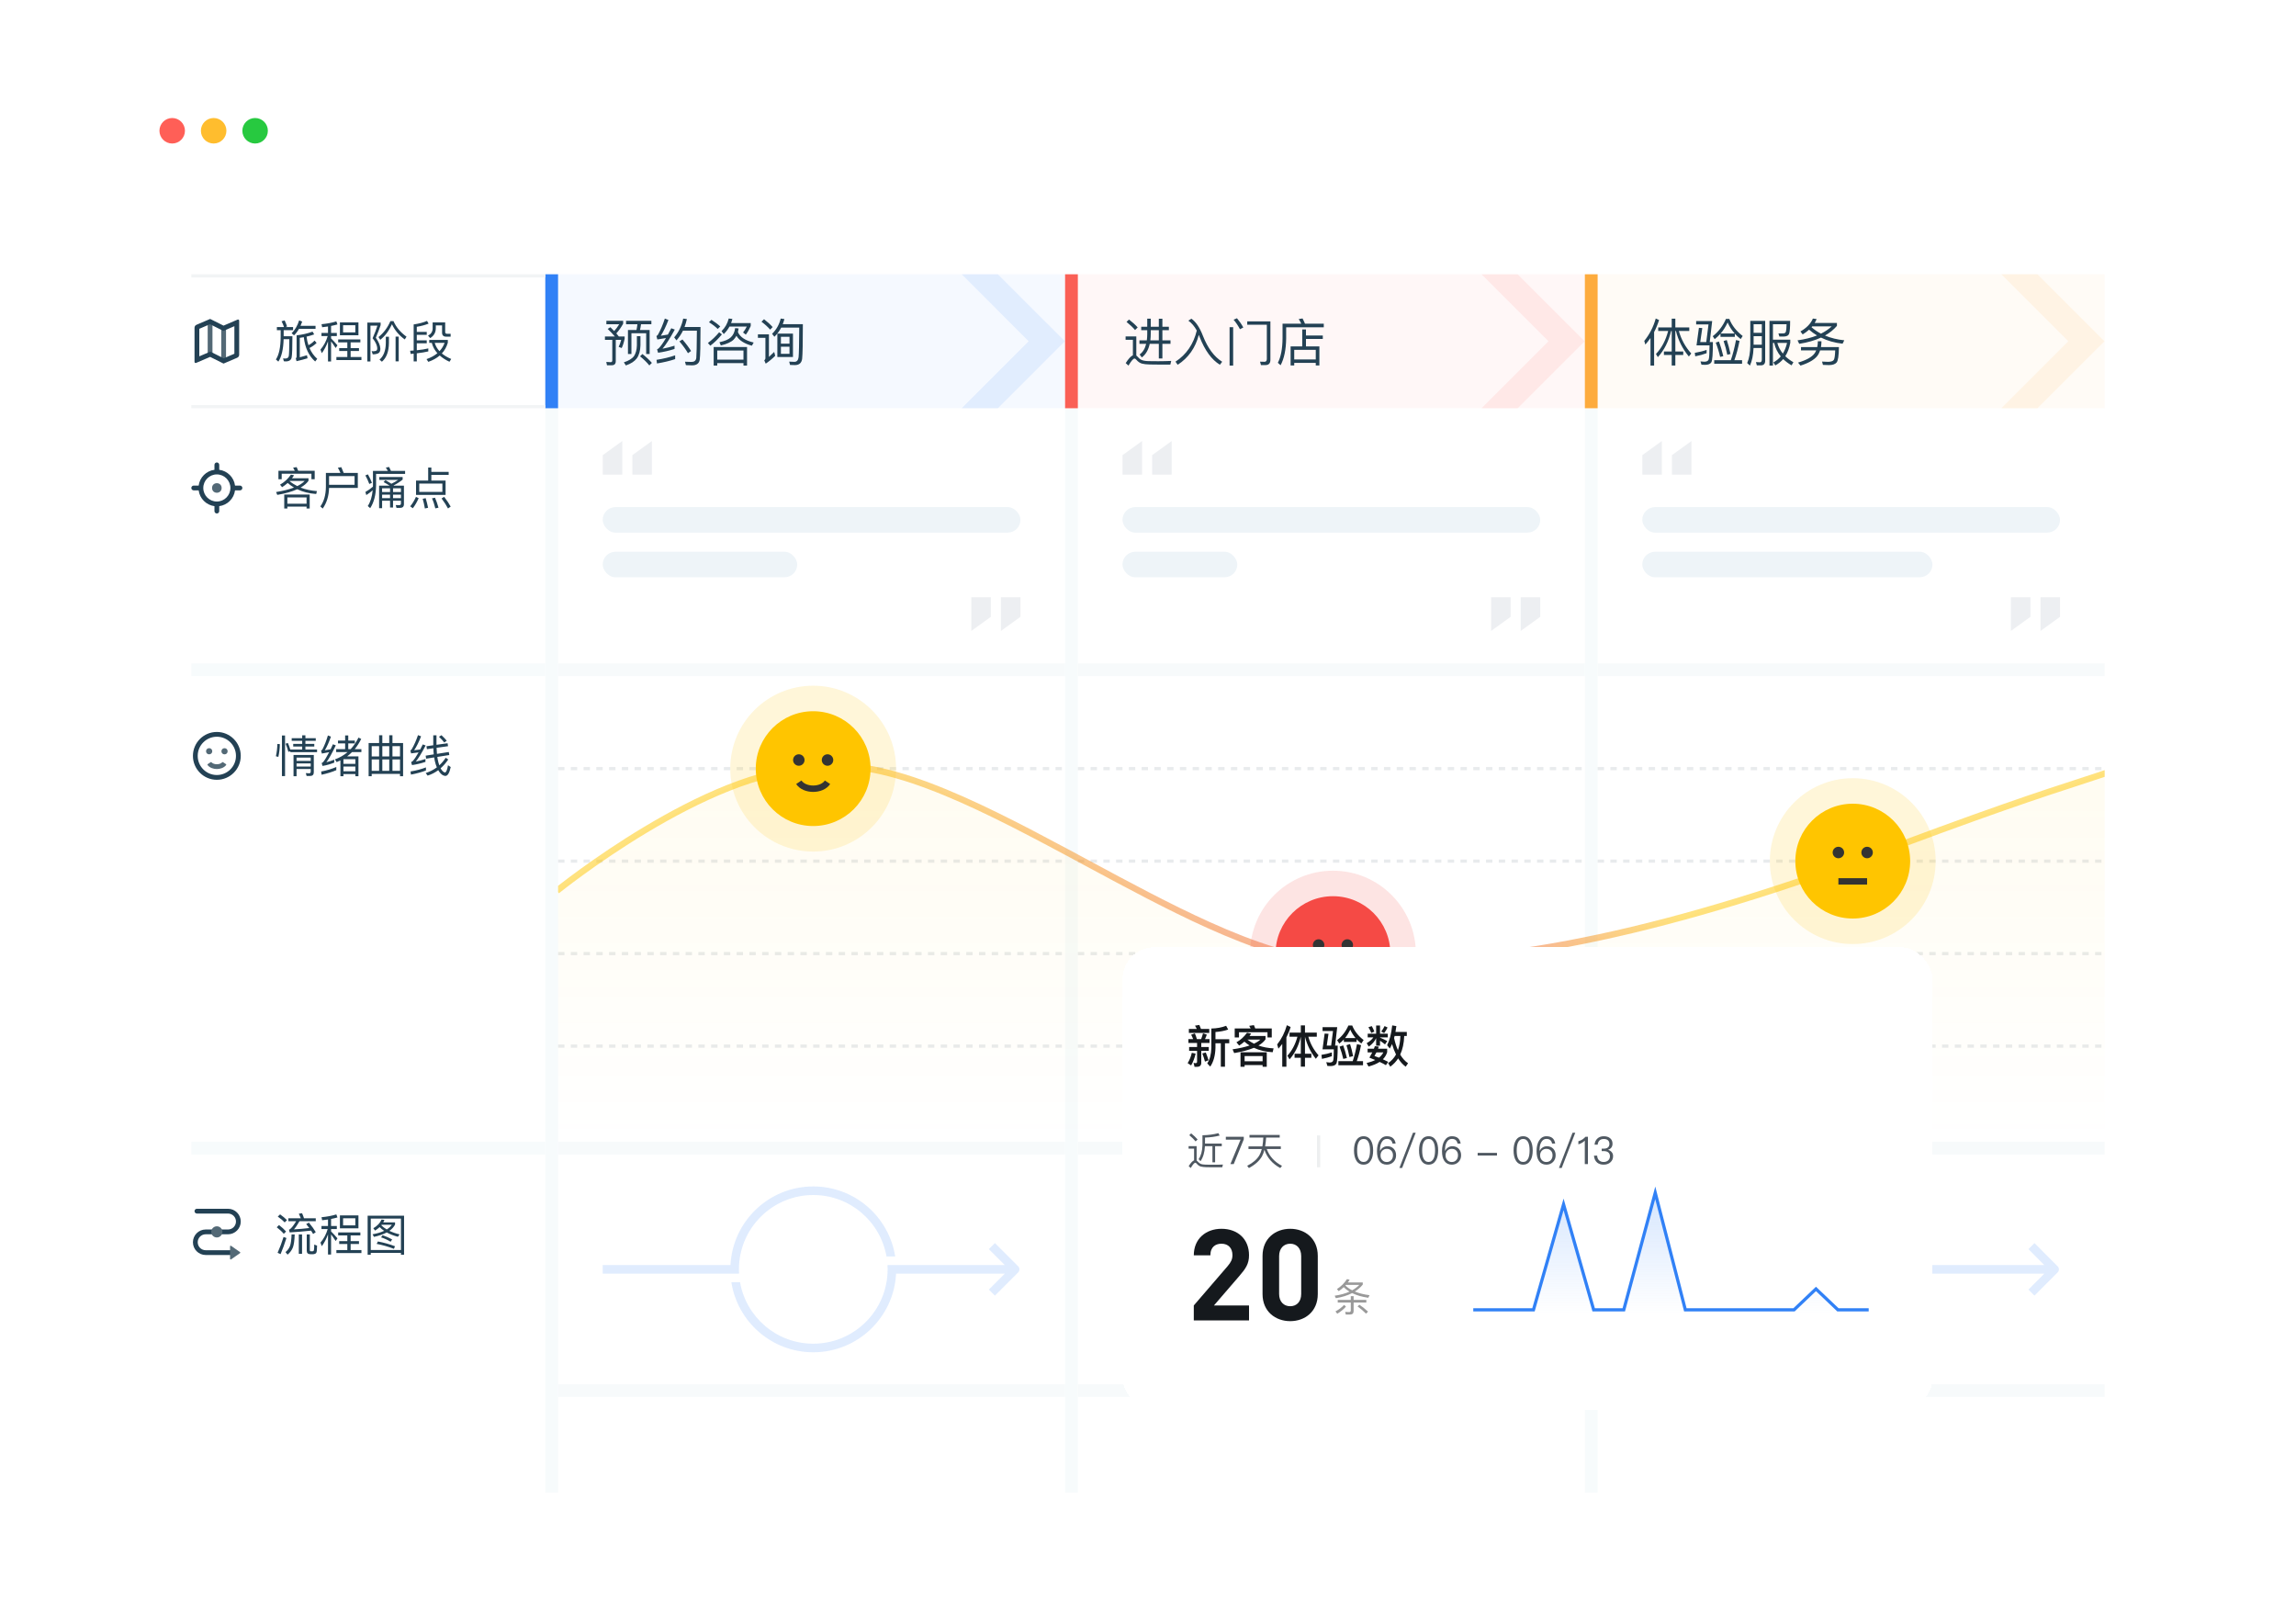 <svg width="720" height="502" viewBox="0 0 720 502" fill="none" xmlns="http://www.w3.org/2000/svg">
<g filter="url(#filter0_d_5107_79077)">
<path fill-rule="evenodd" clip-rule="evenodd" d="M30 42C30 33.163 37.163 26 46 26L674 26C682.837 26 690 33.163 690 42V452C690 460.837 682.837 468 674 468H46C37.163 468 30 460.837 30 452L30 42Z" fill="white"/>
</g>
<g filter="url(#filter1_d_5107_79077)">
<path fill-rule="evenodd" clip-rule="evenodd" d="M30 42C30 33.163 37.163 26 46 26H674C682.837 26 690 33.163 690 42V56H30V42Z" fill="white"/>
</g>
<circle cx="54" cy="41" r="4" fill="#FF5F57"/>
<circle cx="67" cy="41" r="4" fill="#FFBD2E"/>
<circle cx="80" cy="41" r="4" fill="#27C940"/>
<path d="M173 128V468" stroke="#F7FBFC" stroke-width="4"/>
<path d="M336 128V468" stroke="#F7FBFC" stroke-width="4"/>
<path d="M499 128V468" stroke="#F7FBFC" stroke-width="4"/>
<path d="M278.345 398C278.345 410.874 267.908 421.31 255.034 421.31C243.536 421.31 233.983 412.986 232.072 402.034H229.346C231.284 414.478 242.047 424 255.034 424C268.943 424 280.301 413.079 281 399.345H315.092L310.098 404.339L312 406.241L319.254 398.987C319.266 398.976 319.278 398.964 319.291 398.952C319.509 398.734 319.636 398.459 319.673 398.175C319.726 397.775 319.598 397.356 319.291 397.048C319.277 397.035 319.263 397.021 319.249 397.008L312 389.759L310.098 391.661L315.092 396.655H278.307C278.332 397.1 278.345 397.549 278.345 398Z" fill="#3181F6" fill-opacity="0.15"/>
<path d="M255.034 372C268.022 372 278.785 381.522 280.723 393.966H277.997C276.086 383.014 266.533 374.69 255.034 374.69C242.161 374.69 231.724 385.126 231.724 398C231.724 398.451 231.737 398.9 231.762 399.345H189V396.655H229.069C229.768 382.921 241.126 372 255.034 372Z" fill="#3181F6" fill-opacity="0.15"/>
<path d="M175 434H334V438H175V434Z" fill="#F7FAFB"/>
<path d="M175 241H334" stroke="#E8EBED" stroke-dasharray="2 2"/>
<path d="M175 270H334" stroke="#E8EBED" stroke-dasharray="2 2"/>
<path d="M175 299H334" stroke="#E8EBED" stroke-dasharray="2 2"/>
<path d="M175 328H334" stroke="#E8EBED" stroke-dasharray="2 2"/>
<path d="M175 358H334V362H175V358Z" fill="#F7FAFB"/>
<path d="M175 208H334V212H175V208Z" fill="#F7FAFB"/>
<path fill-rule="evenodd" clip-rule="evenodd" d="M304.594 197.828L310.717 193.404V187.281H304.594V197.828ZM313.879 197.828L320.002 193.404V187.281H313.879V197.828Z" fill="#EDEFF2"/>
<rect x="189" y="159" width="131" height="8" rx="4" fill="#EEF4F8"/>
<rect x="189" y="173" width="61" height="8" rx="4" fill="#EEF4F8"/>
<path fill-rule="evenodd" clip-rule="evenodd" d="M204.424 148.828V138.281L198.301 142.705V148.828H204.424ZM195.139 148.828V138.281L189.016 142.705V148.828H195.139Z" fill="#EDEFF2"/>
<path opacity="0.05" fill-rule="evenodd" clip-rule="evenodd" d="M171 86H334V128H171V86Z" fill="#3181F6"/>
<path fill-rule="evenodd" clip-rule="evenodd" d="M175 86V128H171V86H175Z" fill="#3181F6"/>
<path opacity="0.1" fill-rule="evenodd" clip-rule="evenodd" d="M312.909 86L328.253 101.344L328.257 101.34L333.914 106.996L333.91 107.001L333.914 107.004L328.257 112.661L328.253 112.657L312.911 128H301.597L322.596 107.001L301.596 86H312.909Z" fill="#3181F6"/>
<path d="M196.328 100.584H204.264V101.672H201.016C200.936 102.296 200.824 102.888 200.696 103.464H203.72V111H202.632V104.488H198.008V111H196.92V103.464H199.592C199.72 102.888 199.816 102.28 199.88 101.672H196.328V100.584ZM201.448 111C202.632 111.928 203.624 112.856 204.424 113.784L203.624 114.584C202.92 113.688 201.944 112.728 200.712 111.72L201.448 111ZM199.72 105.4H200.84V108.28C200.792 109.992 200.408 111.352 199.688 112.36C198.984 113.304 197.848 114.04 196.264 114.584L195.64 113.608C197.16 113.112 198.232 112.456 198.84 111.624C199.384 110.76 199.688 109.656 199.72 108.28V105.4ZM191.416 102.6C191.848 103.016 192.248 103.416 192.6 103.8C193.176 103.176 193.704 102.456 194.184 101.656H190.152V100.584H195.416V101.496C194.76 102.68 194.04 103.688 193.272 104.536C193.576 104.888 193.832 105.208 194.056 105.496H195.88V106.2C195.624 107.448 195.304 108.424 194.952 109.128L194.008 108.76C194.296 108.152 194.568 107.432 194.792 106.568H193.096V113.256C193.096 114.088 192.68 114.52 191.88 114.52H190.344L190.12 113.48C190.6 113.528 191.064 113.56 191.512 113.56C191.832 113.56 192.008 113.368 192.008 112.984V106.568H189.704V105.496H192.808C192.184 104.76 191.432 103.96 190.568 103.128L191.416 102.6ZM214.008 106.44C215.192 107.816 216.088 109.032 216.712 110.056L215.736 110.744C215.096 109.624 214.2 108.392 213.064 107.032L214.008 106.44ZM214.248 99.896L215.4 100.04C215.208 100.92 214.952 101.752 214.664 102.52H219.672C219.672 108.04 219.592 111.448 219.432 112.744C219.256 113.944 218.456 114.552 217.016 114.552C216.648 114.552 216.008 114.52 215.096 114.488L214.808 113.416C215.608 113.448 216.28 113.48 216.856 113.48C217.72 113.48 218.216 113.08 218.344 112.28C218.44 111.352 218.504 108.488 218.536 103.688H214.168C213.608 104.808 212.936 105.832 212.136 106.728L211.416 105.784C212.808 104.184 213.752 102.216 214.248 99.896ZM211.72 111.416V112.6C210.056 113.16 208.152 113.608 206.024 113.96L205.88 112.824C208.12 112.472 210.056 111.992 211.72 111.416ZM208.488 99.88L209.608 100.328C208.824 102.376 208.024 104.024 207.224 105.272C207.96 105.176 208.712 105.048 209.448 104.904C209.784 104.28 210.136 103.624 210.504 102.92L211.608 103.336C210.072 106.152 208.776 108.152 207.752 109.336C209 109.112 210.264 108.792 211.528 108.392V109.416C209.736 109.992 208.008 110.376 206.36 110.6L206.056 109.528C206.264 109.432 206.44 109.32 206.584 109.192C207.208 108.552 207.96 107.496 208.84 105.992C207.944 106.152 207.048 106.296 206.136 106.44L205.848 105.368C206.024 105.288 206.184 105.144 206.344 104.92C207.16 103.448 207.88 101.768 208.488 99.88ZM228.76 102.392C228.28 103.272 227.672 104.056 226.968 104.744L226.264 103.832C227.384 102.744 228.136 101.432 228.52 99.864L229.672 100.008C229.544 100.472 229.416 100.904 229.272 101.304H235.416V102.232C234.952 103.288 234.44 104.184 233.88 104.92L233.016 104.248C233.448 103.72 233.832 103.096 234.184 102.392H228.76ZM223.096 100.28C224.184 100.968 225.112 101.656 225.864 102.36L225.064 103.144C224.408 102.472 223.496 101.768 222.328 101.032L223.096 100.28ZM225.512 104.184L226.392 104.84C225.224 106.264 224.008 107.448 222.744 108.392L221.992 107.544C223.288 106.584 224.456 105.464 225.512 104.184ZM234.264 108.808V114.616H233.144V113.848H224.92V114.616H223.8V108.808H234.264ZM224.92 112.76H233.144V109.896H224.92V112.76ZM230.536 102.872L231.624 102.984C231.56 103.384 231.496 103.768 231.4 104.12C232.072 105.688 233.72 106.776 236.344 107.4L235.784 108.392C233.4 107.752 231.784 106.712 230.936 105.288C230.696 105.72 230.408 106.12 230.072 106.472C229.304 107.24 227.96 107.864 226.04 108.312L225.608 107.304C227.272 106.952 228.456 106.44 229.176 105.768C229.912 105.08 230.376 104.12 230.536 102.872ZM243.768 104.6H248.664V111.928H243.768V104.6ZM247.576 110.936V108.712H244.888V110.936H247.576ZM244.888 107.752H247.576V105.592H244.888V107.752ZM244.824 99.88L245.976 100.04C245.832 100.6 245.656 101.128 245.464 101.64H251.768C251.768 107.48 251.688 111.096 251.544 112.472C251.384 113.8 250.616 114.472 249.272 114.472C248.984 114.472 248.472 114.456 247.752 114.424L247.48 113.384C248.12 113.416 248.664 113.448 249.128 113.448C249.864 113.448 250.296 112.968 250.424 112.024C250.536 111.016 250.6 107.912 250.632 102.728H244.968C244.408 103.8 243.704 104.76 242.84 105.592L242.12 104.664C243.464 103.352 244.36 101.768 244.824 99.88ZM239.592 100.088C240.648 100.904 241.56 101.72 242.296 102.552L241.512 103.352C240.84 102.568 239.944 101.736 238.792 100.872L239.592 100.088ZM237.672 104.824H241.128V111.912C241.64 111.464 242.184 110.936 242.776 110.344L243.096 111.56C242.168 112.488 241.176 113.304 240.12 114.024L239.672 113C239.896 112.792 240.024 112.552 240.024 112.296V105.928H237.672V104.824Z" fill="#234154"/>
<path opacity="0.15" d="M396.284 397.429L405.765 375.005L425.835 422.472C426.693 424.501 429.569 424.501 430.426 422.472L440.089 399.618C440.16 399.452 440.322 399.345 440.502 399.345H478.069L473.086 404.339L474.984 406.241L482.22 398.989C482.233 398.977 482.246 398.964 482.259 398.952C482.506 398.704 482.637 398.383 482.651 398.058C482.666 397.695 482.536 397.326 482.259 397.048C482.245 397.035 482.232 397.022 482.218 397.009L474.984 389.759L473.086 391.661L478.069 396.655H440.502C439.242 396.655 438.103 397.41 437.612 398.571L428.131 420.995L408.061 373.528C407.203 371.499 404.327 371.499 403.469 373.528L393.806 396.381C393.736 396.547 393.574 396.655 393.394 396.655H352V399.345H393.394C394.654 399.345 395.793 398.59 396.284 397.429Z" fill="#3181F6"/>
<path d="M338 434H497V438H338V434Z" fill="#F7FAFB"/>
<path d="M338 241H497" stroke="#E8EBED" stroke-dasharray="2 2"/>
<path d="M338 270H497" stroke="#E8EBED" stroke-dasharray="2 2"/>
<path d="M338 299H497" stroke="#E8EBED" stroke-dasharray="2 2"/>
<path d="M338 328H497" stroke="#E8EBED" stroke-dasharray="2 2"/>
<path d="M338 358H497V362H338V358Z" fill="#F7FAFB"/>
<path d="M338 208H497V212H338V208Z" fill="#F7FAFB"/>
<path fill-rule="evenodd" clip-rule="evenodd" d="M467.594 197.828L473.717 193.404V187.281H467.594V197.828ZM476.879 197.828L483.002 193.404V187.281H476.879V197.828Z" fill="#EDEFF2"/>
<rect x="352" y="159" width="131" height="8" rx="4" fill="#EEF4F8"/>
<rect x="352" y="173" width="36" height="8" rx="4" fill="#EEF4F8"/>
<path fill-rule="evenodd" clip-rule="evenodd" d="M367.424 148.828V138.281L361.301 142.705V148.828H367.424ZM358.139 148.828V138.281L352.016 142.705V148.828H358.139Z" fill="#EDEFF2"/>
<path opacity="0.05" fill-rule="evenodd" clip-rule="evenodd" d="M334 86H497V128H334V86Z" fill="#FA6056"/>
<path fill-rule="evenodd" clip-rule="evenodd" d="M338 86V128H334V86H338Z" fill="#FA6056"/>
<path opacity="0.1" fill-rule="evenodd" clip-rule="evenodd" d="M475.909 86L491.253 101.344L491.257 101.34L496.914 106.996L496.91 107.001L496.914 107.004L491.257 112.661L491.253 112.657L475.911 128H464.597L485.596 107.001L464.596 86H475.909Z" fill="#FA6056"/>
<path d="M354.048 100.184C355.12 101.016 356.032 101.832 356.768 102.664L355.936 103.48C355.296 102.696 354.4 101.848 353.264 100.936L354.048 100.184ZM363.344 114.312C362.48 114.312 361.536 114.296 360.528 114.28C359.504 114.264 358.688 114.168 358.048 113.992C357.424 113.8 356.864 113.4 356.368 112.824C356.16 112.552 355.952 112.424 355.76 112.424C355.376 112.424 354.752 113.16 353.872 114.632L353.008 113.848C353.856 112.504 354.608 111.688 355.264 111.4V106.536H352.976V105.48H356.336V111.464C356.464 111.56 356.592 111.688 356.72 111.832C357.104 112.296 357.504 112.632 357.952 112.84C358.432 113.064 359.152 113.192 360.08 113.224C360.912 113.24 361.952 113.256 363.184 113.256C363.936 113.256 364.704 113.24 365.488 113.224C366.256 113.208 366.864 113.192 367.28 113.16L367.008 114.312H363.344ZM357.872 102.456H359.76V99.912H360.864V102.456H363.392V99.928H364.512V102.456H366.544V103.528H364.512V106.712H367.056V107.8H364.512V112.392H363.392V107.8H360.544C360.128 109.72 359.296 111.144 358.064 112.072L357.376 111.144C358.384 110.424 359.072 109.304 359.424 107.8H357.312V106.712H359.632C359.712 106.104 359.76 105.464 359.76 104.792V103.528H357.872V102.456ZM360.864 103.528V104.536C360.864 105.304 360.816 106.04 360.736 106.712H363.392V103.528H360.864ZM375.296 103.64C374.56 102.296 373.68 101.272 372.656 100.536L373.616 99.928C375.04 100.92 376.24 102.728 377.232 105.32C378.736 109.144 380.736 111.848 383.264 113.432L382.544 114.36C379.952 112.792 377.84 109.88 376.192 105.656C376.096 105.4 376.016 105.176 375.936 104.984C374.88 109.064 372.672 112.2 369.312 114.376L368.624 113.4C372.048 111.16 374.272 107.896 375.296 103.64ZM396.8 114.472H395.424L395.136 113.4L396.56 113.432C397.024 113.432 397.264 113.128 397.264 112.52V101.816H391.12V100.76H398.384V112.84C398.384 113.928 397.856 114.472 396.8 114.472ZM385.584 102.584H386.704V114.616H385.584V102.584ZM387.904 99.784C388.64 100.664 389.312 101.624 389.888 102.68L388.848 103.224C388.24 102.104 387.584 101.112 386.848 100.248L387.904 99.784ZM408.368 103.288H409.536V105.192H414.816V106.28H409.536V108.616H413.744V114.584H412.608V113.784H405.856V114.584H404.72V108.616H408.368V103.288ZM405.856 112.696H412.608V109.688H405.856V112.696ZM408.464 99.848C408.72 100.328 408.976 100.888 409.232 101.496H415.12V102.616H403.328V106.12C403.28 109.608 402.704 112.408 401.584 114.52L400.72 113.752C401.664 111.928 402.16 109.384 402.192 106.12V101.496H408.064C407.824 100.968 407.552 100.488 407.264 100.04L408.464 99.848Z" fill="#234154"/>
<path opacity="0.15" d="M637.984 389.758L645.218 397.008C645.232 397.021 645.245 397.033 645.259 397.047C645.536 397.324 645.666 397.693 645.651 398.057C645.637 398.382 645.506 398.702 645.259 398.95C645.246 398.963 645.233 398.975 645.22 398.987L637.984 406.239L636.086 404.337L641.069 399.343H515V396.654H641.069L636.086 391.66L637.984 389.758Z" fill="#3181F6"/>
<path d="M501 434H660V438H501V434Z" fill="#F7FAFB"/>
<path d="M501 241H660" stroke="#E8EBED" stroke-dasharray="2 2"/>
<path d="M501 270H660" stroke="#E8EBED" stroke-dasharray="2 2"/>
<path d="M501 299H660" stroke="#E8EBED" stroke-dasharray="2 2"/>
<path d="M501 328H660" stroke="#E8EBED" stroke-dasharray="2 2"/>
<path d="M501 358H660V362H501V358Z" fill="#F7FAFB"/>
<path d="M501 208H660V212H501V208Z" fill="#F7FAFB"/>
<path fill-rule="evenodd" clip-rule="evenodd" d="M630.594 197.828L636.717 193.404V187.281H630.594V197.828ZM639.879 197.828L646.002 193.404V187.281H639.879V197.828Z" fill="#EDEFF2"/>
<rect x="515" y="159" width="131" height="8" rx="4" fill="#EEF4F8"/>
<rect x="515" y="173" width="91" height="8" rx="4" fill="#EEF4F8"/>
<path fill-rule="evenodd" clip-rule="evenodd" d="M530.424 148.828V138.281L524.301 142.705V148.828H530.424ZM521.139 148.828V138.281L515.016 142.705V148.828H521.139Z" fill="#EDEFF2"/>
<path opacity="0.05" fill-rule="evenodd" clip-rule="evenodd" d="M497 86H660V128H497V86Z" fill="#FDAB3D"/>
<path fill-rule="evenodd" clip-rule="evenodd" d="M501 86V128H497V86H501Z" fill="#FDAB3D"/>
<path opacity="0.1" fill-rule="evenodd" clip-rule="evenodd" d="M638.909 86L654.253 101.344L654.257 101.34L659.914 106.996L659.91 107.001L659.914 107.004L654.257 112.661L654.253 112.657L638.911 128H627.597L648.596 107.001L627.596 86H638.909Z" fill="#FDAB3D"/>
<path d="M517.576 105.976C517.08 106.696 516.536 107.384 515.96 108.04L515.624 106.888C517.288 104.84 518.488 102.504 519.224 99.864L520.264 100.344C519.848 101.672 519.336 102.936 518.712 104.12V114.616H517.576V105.976ZM519.992 102.664H524.232V99.912H525.368V102.664H529.736V103.784H526.472C527.208 106.424 528.504 108.776 530.36 110.84L529.608 111.784C527.656 109.416 526.296 106.744 525.56 103.784H525.368V110.2H527.848V111.304H525.368V114.6H524.232V111.304H521.784V110.2H524.232V103.784H524.04C523.24 107.112 521.848 109.848 519.88 111.976L519.288 110.984C521.08 109.128 522.344 106.728 523.112 103.784H519.992V102.664ZM539.528 104.632C538.952 105.272 538.344 105.848 537.704 106.344L537.096 105.416C538.888 104.024 540.28 102.216 541.24 99.992H542.296C543.096 102.04 544.504 103.816 546.488 105.352L545.864 106.312C545.176 105.784 544.568 105.224 544.024 104.632V105.624H539.528V104.632ZM543.976 104.568C543.048 103.512 542.312 102.36 541.768 101.112C541.128 102.456 540.408 103.608 539.576 104.568H543.976ZM537.56 112.936H542.76C543.368 111.24 543.912 109.128 544.392 106.616L545.496 106.888C545.048 109.16 544.52 111.176 543.88 112.936H546.296V114.04H537.56V112.936ZM539.032 107.08C539.544 108.408 539.992 109.944 540.408 111.672L539.416 111.912C539.064 110.344 538.6 108.856 538.04 107.416L539.032 107.08ZM541.496 106.616C541.928 107.88 542.312 109.336 542.664 110.984L541.656 111.224C541.368 109.736 540.984 108.296 540.504 106.92L541.496 106.616ZM535.768 101.72H531.896V100.664H536.92L536.152 107.256H537.144C537.144 110.904 536.984 113 536.68 113.56C536.36 114.104 535.704 114.392 534.696 114.392C534.328 114.392 533.944 114.376 533.56 114.344L533.256 113.32C533.816 113.384 534.216 113.416 534.44 113.416C535.208 113.416 535.672 113.16 535.832 112.68C535.992 112.168 536.088 110.712 536.088 108.28H532.008L532.76 102.792L533.816 102.856L533.176 107.256H535.064L535.768 101.72ZM535.176 109.704V110.744C534.12 111.144 532.936 111.464 531.608 111.72L531.464 110.632C532.872 110.392 534.12 110.088 535.176 109.704ZM549.912 105.4V108.072H552.488V105.4H549.912ZM552.488 104.36V101.656H549.912V104.36H552.488ZM549.896 109.112C549.8 111.352 549.416 113.192 548.76 114.632L547.896 113.832C548.536 112.392 548.856 110.536 548.872 108.296V100.616H553.544V113.096C553.544 114.056 553.096 114.552 552.2 114.552H550.92L550.648 113.528C551.096 113.56 551.496 113.592 551.88 113.592C552.28 113.592 552.488 113.304 552.488 112.728V109.112H549.896ZM555.976 107.528V114.616H554.888V100.6H561.368C561.368 102.584 561.272 103.896 561.08 104.536C560.888 105.192 560.296 105.528 559.288 105.528H557.992L557.688 104.536C557.96 104.536 558.312 104.552 558.76 104.552C559.144 104.552 559.416 104.52 559.608 104.472C559.8 104.408 559.944 104.248 560.04 104.008C560.152 103.656 560.216 102.872 560.248 101.656H555.976V106.504H561.416V107.48C561.112 109.128 560.584 110.536 559.848 111.688C560.568 112.392 561.416 113.016 562.392 113.576L561.816 114.552C560.792 113.96 559.928 113.304 559.192 112.584C558.488 113.4 557.672 114.056 556.712 114.568L556.104 113.64C557.016 113.144 557.784 112.52 558.424 111.752C557.4 110.504 556.712 109.096 556.36 107.528H555.976ZM557.352 107.528C557.688 108.76 558.264 109.864 559.08 110.856C559.672 109.896 560.104 108.792 560.392 107.528H557.352ZM568.504 99.88L569.672 100.04C569.496 100.472 569.288 100.872 569.064 101.256H576.04V102.184C575.016 103.368 573.768 104.376 572.296 105.208C574.104 105.976 576.12 106.472 578.344 106.696L577.816 107.768C575.288 107.48 573.032 106.84 571.048 105.848C569.096 106.744 566.808 107.4 564.216 107.8L563.688 106.712C566.008 106.392 568.04 105.88 569.8 105.176C568.904 104.648 568.072 104.04 567.304 103.368C566.696 103.912 566.04 104.408 565.304 104.856L564.6 103.928C566.52 102.824 567.832 101.48 568.504 99.88ZM571.032 104.616C572.328 103.976 573.448 103.208 574.392 102.344H568.28L568.072 102.6C568.968 103.384 569.96 104.056 571.032 104.616ZM570.056 107H571.192C571.192 107.64 571.128 108.248 571.032 108.824H576.664C576.632 111.528 576.392 113.144 575.928 113.672C575.464 114.2 574.664 114.472 573.528 114.472C573.016 114.472 572.392 114.44 571.656 114.408L571.368 113.368L573.256 113.448C574.216 113.432 574.808 113.224 575.064 112.84C575.304 112.456 575.448 111.464 575.496 109.864H570.76C570.632 110.28 570.456 110.68 570.248 111.064C569.432 112.504 567.56 113.704 564.616 114.632L563.848 113.688C566.472 112.92 568.216 111.944 569.048 110.776C569.24 110.488 569.416 110.184 569.544 109.864H564.776V108.824H569.864C569.992 108.248 570.056 107.64 570.056 107Z" fill="#234154"/>
<path opacity="0.5" d="M418.5 301.5C371.5 299.619 296 232 255 241C222 241 175 279.293 175 279.293V358H660V242.286C649.312 246 635 250 581 270.5C512.5 295 465.5 303.381 418.5 301.5Z" fill="url(#paint0_linear_5107_79077)"/>
<path opacity="0.5" fill-rule="evenodd" clip-rule="evenodd" d="M660.001 241.468C657.717 242.256 655.217 243.066 652.171 244.054L652.17 244.054C641.033 247.665 622.587 253.646 580.656 269.563C512.235 294.035 465.37 302.377 418.543 300.503C406.992 300.041 393.605 295.529 379.304 289.078C367.033 283.543 354.174 276.621 341.314 269.698L341.314 269.698L341.314 269.697C339.2 268.56 337.086 267.422 334.975 266.29C320.042 258.285 305.237 250.587 291.589 245.457C278.01 240.354 265.415 237.729 254.894 240.002C238.116 240.044 217.873 249.735 201.94 259.291C193.929 264.096 186.954 268.9 181.984 272.502C179.498 274.303 177.511 275.805 176.145 276.857C175.695 277.205 175.311 277.503 175 277.747V279.719C175.286 280.072 175.286 280.072 175.286 280.072L175.287 280.071L175.293 280.066L175.318 280.046L175.418 279.966C175.508 279.895 175.641 279.788 175.817 279.649C176.169 279.371 176.69 278.962 177.366 278.442C178.718 277.4 180.689 275.91 183.157 274.121C188.095 270.543 195.02 265.774 202.969 261.006C218.925 251.436 238.803 242.002 255.003 242.002H255.111L255.217 241.979C265.175 239.793 277.353 242.244 290.885 247.33C304.393 252.406 319.088 260.043 334.03 268.053C336.133 269.18 338.241 270.315 340.351 271.451L340.356 271.453C353.212 278.374 366.141 285.334 378.482 290.901C392.838 297.377 406.514 302.023 418.463 302.501C465.633 304.389 512.766 295.97 581.339 271.443L581.349 271.44L581.358 271.437C623.237 255.538 641.626 249.576 652.774 245.961L652.775 245.961L652.777 245.96C655.549 245.061 657.874 244.308 660.001 243.582V241.468Z" fill="url(#paint1_linear_5107_79077)"/>
<circle opacity="0.15" cx="255" cy="241" r="26" fill="#FFC500"/>
<circle cx="255" cy="240.999" r="18" fill="#FFC500"/>
<ellipse cx="250.499" cy="238.3" rx="1.8" ry="1.8" fill="#333333"/>
<ellipse cx="259.501" cy="238.3" rx="1.8" ry="1.8" fill="#333333"/>
<path d="M250.5 245.272C252.3 247.972 257.7 247.972 259.5 245.272" stroke="#333333" stroke-width="2"/>
<circle opacity="0.15" cx="418" cy="299" r="26" fill="#F54A45"/>
<circle cx="418" cy="298.999" r="18" fill="#F54A45"/>
<ellipse cx="413.499" cy="296.3" rx="1.8" ry="1.8" fill="#333333"/>
<ellipse cx="422.501" cy="296.3" rx="1.8" ry="1.8" fill="#333333"/>
<path d="M413.5 305.299C415.3 302.599 420.7 302.599 422.5 305.299" stroke="#333333" stroke-width="2"/>
<circle opacity="0.15" cx="581" cy="270" r="26" fill="#FFC500"/>
<circle cx="581" cy="269.999" r="18" fill="#FFC500"/>
<ellipse cx="576.499" cy="267.3" rx="1.8" ry="1.8" fill="#333333"/>
<ellipse cx="585.501" cy="267.3" rx="1.8" ry="1.8" fill="#333333"/>
<path d="M576.5 276.352H585.5" stroke="#333333" stroke-width="2"/>
<path fill-rule="evenodd" clip-rule="evenodd" d="M60 86H171V87H60V86Z" fill="#F2F4F5"/>
<path d="M93.756 103.11C93.294 103.922 92.776 104.608 92.202 105.14L91.446 104.482C92.496 103.474 93.28 102.13 93.812 100.45L94.764 100.828C94.596 101.304 94.428 101.752 94.246 102.158H98.95V103.11H93.756ZM98.642 106.778L99.286 107.52C98.67 108.136 97.928 108.668 97.06 109.116C97.634 110.46 98.446 111.594 99.482 112.504L98.838 113.344C96.85 111.608 95.66 109.074 95.268 105.728C94.848 105.798 94.428 105.868 94.008 105.924V112.028C94.764 111.832 95.52 111.622 96.262 111.384L96.444 112.336C95.478 112.644 94.33 112.938 92.986 113.246L92.762 112.322C92.93 112.238 93.014 112.07 93.014 111.846V105.14C94.778 104.944 96.444 104.566 98.012 103.978L98.53 104.846C97.774 105.126 96.976 105.35 96.136 105.546C96.248 106.526 96.444 107.422 96.724 108.234C97.48 107.842 98.11 107.352 98.642 106.778ZM86.826 102.55H89.066C88.856 101.934 88.604 101.318 88.296 100.73L89.262 100.464C89.584 101.15 89.836 101.78 90.018 102.368L89.528 102.55H91.908V103.53H88.954V105.42H91.698C91.698 109.004 91.614 111.216 91.46 112.042C91.32 112.882 90.69 113.316 89.57 113.316C89.458 113.316 89.262 113.302 89.01 113.274L88.772 112.364C89.024 112.392 89.234 112.42 89.402 112.42C90.046 112.42 90.438 112.168 90.55 111.664C90.662 111.09 90.718 109.326 90.732 106.358H88.94C88.856 109.522 88.296 111.874 87.288 113.386L86.518 112.7C87.498 111.244 87.988 108.892 88.016 105.672V103.53H86.826V102.55ZM106.594 101.08H112.404V105.126H106.594V101.08ZM111.424 104.216V101.976H107.588V104.216H111.424ZM106.048 106.428H113.006V107.352H109.954V109.144H112.572V110.054H109.954V111.944H113.342V112.896H105.488V111.944H108.918V110.054H106.37V109.144H108.918V107.352H106.048V106.428ZM100.812 104.398H102.856V102.368C102.268 102.452 101.652 102.536 101.022 102.606L100.826 101.654C102.576 101.486 104.13 101.192 105.474 100.772L105.824 101.724C105.194 101.906 104.522 102.06 103.822 102.2V104.398H105.628V105.364H103.822V106.106C104.48 106.75 105.152 107.478 105.824 108.276L105.264 109.116C104.704 108.248 104.214 107.548 103.822 107.03V113.344H102.856V107.03C102.366 108.402 101.722 109.634 100.924 110.74L100.49 109.62C101.554 108.374 102.31 106.96 102.758 105.364H100.812V104.398ZM124.052 105.546H125.032V113.302H124.052V105.546ZM120.986 105.574H121.966V107.548C121.938 110.222 121.196 112.182 119.768 113.414L119.012 112.756C120.3 111.664 120.958 109.928 120.986 107.548V105.574ZM122.428 100.688H123.394C124.192 102.536 125.55 104.174 127.482 105.574L126.922 106.428C125.13 105.14 123.8 103.558 122.918 101.668C121.938 103.768 120.72 105.392 119.25 106.54L118.69 105.686C120.3 104.398 121.546 102.732 122.428 100.688ZM115.19 101.15H119.362V101.948C118.942 103.208 118.438 104.524 117.85 105.896C118.746 107.156 119.222 108.29 119.278 109.312C119.278 109.9 119.138 110.334 118.858 110.6C118.494 110.922 117.836 111.09 116.884 111.104L116.548 110.082C116.772 110.11 116.954 110.138 117.094 110.138C117.57 110.11 117.892 110.026 118.06 109.914C118.214 109.802 118.298 109.592 118.298 109.312C118.298 108.332 117.808 107.254 116.842 106.05C117.486 104.594 117.99 103.278 118.354 102.102H116.17V113.344H115.19V101.15ZM130.702 104.986V106.722H133.824V107.632H130.702V109.816C132.116 109.676 133.32 109.494 134.314 109.242V110.18C133.418 110.404 132.214 110.6 130.702 110.782V113.316H129.722V110.894L128.77 110.978L128.616 109.97C128.994 109.942 129.358 109.928 129.722 109.9V101.724C131.43 101.472 132.816 101.108 133.908 100.618L134.412 101.472C133.32 101.906 132.074 102.242 130.702 102.466V104.062H133.824V104.986H130.702ZM134.608 106.582H140.432V107.464C140.04 108.78 139.424 109.9 138.556 110.824C139.34 111.482 140.32 112.056 141.496 112.56L140.95 113.428C139.718 112.854 138.71 112.196 137.898 111.468C136.918 112.308 135.728 112.966 134.314 113.456L133.754 112.602C135.126 112.126 136.26 111.496 137.156 110.74C136.288 109.788 135.714 108.71 135.406 107.506H134.608V106.582ZM136.33 107.506C136.61 108.472 137.1 109.34 137.814 110.11C138.528 109.354 139.06 108.486 139.424 107.506H136.33ZM135.672 101.094H139.606V104.076C139.606 104.454 139.788 104.65 140.152 104.65H141.314V105.56H139.9C139.046 105.56 138.626 105.126 138.626 104.286V102.032H136.666V102.886C136.666 104.23 136.078 105.28 134.902 106.008L134.23 105.252C135.182 104.72 135.672 103.964 135.672 102.984V101.094Z" fill="#234154"/>
<path fill-rule="evenodd" clip-rule="evenodd" d="M65.129 111.144V100.773H66.629V111.144H65.129Z" fill="#536976"/>
<path fill-rule="evenodd" clip-rule="evenodd" d="M69.379 112.941V102.57H70.879V112.941H69.379Z" fill="#536976"/>
<path fill-rule="evenodd" clip-rule="evenodd" d="M70.1 102.1L65.9 100L61.606 101.84C61.238 101.998 61 102.359 61 102.759V113.469C61 113.527 61.014 113.584 61.042 113.635C61.069 113.686 61.109 113.729 61.157 113.761C61.206 113.793 61.261 113.812 61.319 113.818C61.377 113.823 61.435 113.814 61.488 113.791L65.9 111.9L70.1 114L74.394 112.16C74.762 112.002 75 111.641 75 111.241V100.531C75 100.473 74.986 100.416 74.958 100.365C74.931 100.314 74.891 100.271 74.843 100.239C74.794 100.207 74.739 100.188 74.681 100.182C74.624 100.177 74.565 100.186 74.512 100.209L70.1 102.1ZM73.5 102.275L70.051 103.753L65.851 101.653L62.5 103.089V111.725L65.949 110.247L70.149 112.347L73.5 110.911V102.275Z" fill="#234154"/>
<path fill-rule="evenodd" clip-rule="evenodd" d="M60 127H171V128H60V127Z" fill="#F2F4F5"/>
<path d="M97.116 155.06V159.442H96.136V158.84H90.116V159.442H89.136V155.06H97.116ZM90.116 157.93H96.136V155.97H90.116V157.93ZM91.236 148.816L92.216 149.026C92.006 149.348 91.796 149.656 91.572 149.95H96.738V150.762C96.164 151.56 95.338 152.26 94.26 152.876C95.786 153.478 97.494 153.842 99.384 153.982L99.16 154.892C96.92 154.724 94.946 154.234 93.21 153.394C91.558 154.15 89.472 154.738 86.952 155.172L86.574 154.276C88.828 153.912 90.704 153.45 92.188 152.862C91.474 152.442 90.816 151.966 90.214 151.434C89.668 151.924 89.08 152.358 88.464 152.75L87.82 151.966C89.206 151.168 90.34 150.118 91.236 148.816ZM93.224 152.414C94.19 151.938 94.96 151.392 95.534 150.804H90.844L90.802 150.846C91.544 151.462 92.356 151.98 93.224 152.414ZM98.684 147.612V150.258H97.662V148.522H88.338V150.258H87.316V147.612H92.44C92.272 147.248 92.104 146.926 91.922 146.632L93.028 146.464C93.196 146.8 93.35 147.192 93.518 147.612H98.684ZM111.186 149.278H103.192V152.008H111.186V149.278ZM103.192 152.988C103.122 155.494 102.464 157.65 101.204 159.456L100.462 158.784C101.596 157.216 102.17 155.172 102.198 152.666V148.284H106.762C106.51 147.696 106.244 147.15 105.95 146.646L107.028 146.478C107.28 147.01 107.532 147.612 107.784 148.284H112.208V152.988H103.192ZM116.94 152.596C116.94 152.47 116.954 152.344 116.954 152.232V147.64H121.616C121.42 147.262 121.21 146.912 120.986 146.604L122.022 146.422C122.218 146.786 122.414 147.192 122.596 147.64H127.034V148.592H117.934V152.232C117.878 155.186 117.262 157.552 116.086 159.33L115.33 158.658C116.17 157.398 116.674 155.746 116.87 153.716C116.254 154.262 115.596 154.766 114.868 155.228L114.588 154.248C115.442 153.772 116.226 153.212 116.94 152.596ZM115.372 148.732C115.862 149.572 116.282 150.454 116.632 151.392L115.806 151.742C115.428 150.72 115.022 149.824 114.574 149.068L115.372 148.732ZM125.452 159.246H124.332L124.094 158.35L125.158 158.392C125.536 158.392 125.732 158.21 125.732 157.874V157.006H123.254V159.12H122.316V157.006H119.824V159.344H118.886V152.274H122.176C121.616 151.896 120.986 151.518 120.272 151.14L120.888 150.552C121.574 150.93 122.19 151.308 122.736 151.686C123.464 151.336 124.164 150.93 124.864 150.468H118.928V149.572H126.264V150.37C125.452 151.042 124.5 151.658 123.436 152.204C123.464 152.218 123.506 152.246 123.534 152.274H126.67V158.07C126.67 158.854 126.264 159.246 125.452 159.246ZM119.824 156.194H122.316V155.088H119.824V156.194ZM123.254 155.088V156.194H125.732V155.088H123.254ZM119.824 154.276H122.316V153.1H119.824V154.276ZM123.254 153.1V154.276H125.732V153.1H123.254ZM134.272 146.59H135.266V147.948H140.698V148.9H135.266V150.678H139.732V155.172H130.464V150.678H134.272V146.59ZM138.724 154.234V151.63H131.472V154.234H138.724ZM130.436 155.788L131.29 156.194C130.758 157.412 130.156 158.462 129.456 159.358L128.63 158.756C129.33 157.93 129.932 156.936 130.436 155.788ZM133.488 156.194C133.768 157.118 134.02 158.126 134.244 159.204L133.236 159.428C133.04 158.28 132.816 157.272 132.55 156.39L133.488 156.194ZM136.414 156.054C136.834 157.006 137.198 158.056 137.506 159.176L136.512 159.4C136.232 158.21 135.882 157.16 135.462 156.25L136.414 156.054ZM139.284 155.774C140.18 156.95 140.852 157.972 141.328 158.84L140.488 159.428C139.998 158.476 139.326 157.44 138.472 156.292L139.284 155.774Z" fill="#234154"/>
<path fill-rule="evenodd" clip-rule="evenodd" d="M68 145C67.586 145 67.25 145.336 67.25 145.75V147.298C64.674 147.634 62.634 149.674 62.298 152.25H60.75C60.336 152.25 60 152.586 60 153C60 153.414 60.336 153.75 60.75 153.75H62.298C62.634 156.326 64.674 158.366 67.25 158.702V160.25C67.25 160.664 67.586 161 68 161C68.414 161 68.75 160.664 68.75 160.25V158.702C71.326 158.366 73.366 156.326 73.701 153.75H75.25C75.664 153.75 76 153.414 76 153C76 152.586 75.664 152.25 75.25 152.25H73.701C73.366 149.674 71.326 147.634 68.75 147.298V145.75C68.75 145.336 68.414 145 68 145ZM68 157.25C70.347 157.25 72.25 155.347 72.25 153C72.25 150.653 70.347 148.75 68 148.75C65.653 148.75 63.75 150.653 63.75 153C63.75 155.347 65.653 157.25 68 157.25Z" fill="#234154"/>
<circle cx="68" cy="153" r="1.5" fill="#536976"/>
<path d="M60 208H171V212H60V208Z" fill="#F7FBFC"/>
<path d="M93 239.368V240.348H97.438V239.368H93ZM97.438 238.584V237.548H93V238.584H97.438ZM93 241.118V243.372H92.048V236.708H98.404V242.154C98.404 242.91 98.012 243.302 97.242 243.302H96.15L95.898 242.406L96.948 242.462C97.27 242.462 97.438 242.28 97.438 241.944V241.118H93ZM94.764 230.562H95.772V231.458H99.02V232.284H95.772V233.25H98.558V234.062H95.772V235H99.426V235.84H91.054V235.574L90.424 235.728C90.2 234.846 89.906 233.992 89.556 233.18L90.284 232.956C90.564 233.586 90.83 234.3 91.054 235.098V235H94.764V234.062H91.95V233.25H94.764V232.284H91.474V231.458H94.764V230.562ZM86.98 233.264L87.764 233.32C87.736 234.734 87.568 236.064 87.288 237.324L86.518 237.114C86.798 235.896 86.952 234.608 86.98 233.264ZM88.408 230.604H89.388V243.344H88.408V230.604ZM105.992 232.2H108.232V230.59H109.212V232.2H111.27V233.082H109.212V234.888H109.968C110.92 233.852 111.746 232.648 112.418 231.262L113.272 231.696C112.684 232.886 111.998 233.95 111.242 234.888H113.328V235.812H110.402C109.898 236.302 109.394 236.75 108.862 237.156H112.404V243.372H111.438V242.714H107.7V243.372H106.748V238.43C106.356 238.626 105.964 238.794 105.572 238.948L105.026 238.108C106.524 237.562 107.854 236.792 109.002 235.812H105.418V234.888H108.232V233.082H105.992V232.2ZM107.7 240.348V241.818H111.438V240.348H107.7ZM111.438 239.494V238.038H107.7V239.494H111.438ZM105.46 240.488V241.482C104.102 242.07 102.562 242.546 100.84 242.91L100.714 241.902C102.52 241.552 104.102 241.076 105.46 240.488ZM102.828 230.59L103.78 230.968C103.15 232.76 102.506 234.188 101.862 235.252C102.464 235.168 103.066 235.07 103.668 234.944C103.906 234.44 104.144 233.908 104.396 233.362L105.306 233.698C104.13 236.176 103.136 237.94 102.352 238.99C103.178 238.794 104.004 238.528 104.816 238.192V239.116C103.542 239.62 102.31 239.97 101.134 240.152L100.868 239.242C101.05 239.172 101.204 239.074 101.33 238.948C101.834 238.346 102.464 237.31 103.22 235.84C102.464 236.008 101.708 236.148 100.938 236.274L100.686 235.35C100.84 235.266 100.98 235.14 101.12 234.958C101.778 233.684 102.352 232.228 102.828 230.59ZM126.404 232.97V243.372H125.438V242.658H116.562V243.372H115.596V232.97H118.886V230.534H119.894V232.97H122.064V230.534H123.072V232.97H126.404ZM116.562 241.692H118.886V238.122H116.562V241.692ZM119.894 238.122V241.692H122.064V238.122H119.894ZM123.072 238.122V241.692H125.438V238.122H123.072ZM116.562 237.17H118.886V233.95H116.562V237.17ZM119.894 233.95V237.17H122.064V233.95H119.894ZM123.072 233.95V237.17H125.438V233.95H123.072ZM133.572 240.614V241.58C132.2 242.112 130.632 242.546 128.868 242.868L128.742 241.888C130.59 241.58 132.2 241.146 133.572 240.614ZM131.08 230.492L132.046 230.87C131.332 232.69 130.604 234.146 129.876 235.238C130.506 235.182 131.136 235.098 131.766 235C132.018 234.496 132.298 233.964 132.578 233.404L133.474 233.74C132.242 236.106 131.206 237.786 130.394 238.78C131.402 238.584 132.41 238.318 133.418 237.982V238.892C131.948 239.368 130.548 239.704 129.204 239.886L128.924 238.962C129.106 238.878 129.26 238.78 129.386 238.668C129.904 238.136 130.534 237.212 131.262 235.91C130.492 236.022 129.708 236.12 128.924 236.218L128.686 235.294C128.84 235.238 128.98 235.112 129.106 234.93C129.862 233.642 130.52 232.158 131.08 230.492ZM140.362 233.04L140.502 233.964L136.904 234.468C136.932 235.14 136.974 235.77 137.03 236.372L140.74 235.784L140.894 236.736L137.142 237.324C137.17 237.576 137.212 237.828 137.254 238.052C137.394 238.78 137.562 239.41 137.758 239.97C138.514 239.27 139.186 238.486 139.774 237.59L140.572 238.136C139.83 239.214 139.032 240.138 138.164 240.894C138.22 240.978 138.262 241.076 138.318 241.16C138.78 241.846 139.186 242.196 139.55 242.196C139.914 242.196 140.236 241.44 140.488 239.942L141.342 240.502C140.95 242.35 140.39 243.288 139.662 243.288C138.99 243.26 138.36 242.84 137.758 242C137.632 241.832 137.52 241.664 137.436 241.482C136.4 242.252 135.28 242.826 134.09 243.19L133.502 242.378C134.79 241.958 135.952 241.37 136.988 240.6C136.722 239.984 136.512 239.312 136.344 238.556C136.26 238.192 136.204 237.842 136.148 237.478L133.628 237.884L133.488 236.932L136.022 236.526C135.952 235.924 135.91 235.28 135.896 234.608L133.88 234.902L133.726 233.978L135.868 233.67V230.562H136.876V233.53L140.362 233.04ZM138.444 230.52C139.158 231.192 139.704 231.766 140.096 232.256L139.312 232.802C138.92 232.256 138.36 231.654 137.66 231.01L138.444 230.52Z" fill="#234154"/>
<path d="M60 358H171V362H60V358Z" fill="#F7FBFC"/>
<circle cx="68" cy="237" r="6.75" stroke="#234154" stroke-width="1.5"/>
<circle cx="65.589" cy="235.55" r="0.964" fill="#536976"/>
<circle cx="70.41" cy="235.558" r="0.964" fill="#536976"/>
<path fill-rule="evenodd" clip-rule="evenodd" d="M68 239.625C67.281 239.625 66.674 239.386 66.338 239.03C66.262 238.95 66.138 238.924 66.046 238.985L65.131 239.595C65.039 239.657 65.014 239.781 65.082 239.868C65.775 240.757 66.952 241.125 68 241.125C69.047 241.125 70.224 240.757 70.917 239.868C70.985 239.781 70.96 239.657 70.868 239.595L69.953 238.985C69.861 238.924 69.737 238.95 69.661 239.03C69.325 239.386 68.718 239.625 68 239.625Z" fill="#536976"/>
<path d="M90.844 386.414L90.62 385.56C90.704 385.532 90.774 385.504 90.83 385.476C91.362 385.14 92.034 384.286 92.874 382.9H90.424V381.99H94.33C94.134 381.472 93.924 380.996 93.7 380.562L94.722 380.394C94.946 380.87 95.142 381.402 95.338 381.99H99.02V382.9H93.91C93.252 384.062 92.678 384.916 92.174 385.462C93.784 385.378 95.38 385.238 96.976 385.042C96.668 384.636 96.36 384.23 96.024 383.81L96.85 383.32C97.802 384.468 98.516 385.462 99.02 386.33L98.194 386.918C97.998 386.568 97.774 386.218 97.55 385.854C95.492 386.092 93.252 386.274 90.844 386.414ZM87.834 380.758C88.688 381.36 89.402 381.962 89.99 382.564L89.276 383.278C88.744 382.704 88.03 382.102 87.106 381.458L87.834 380.758ZM87.498 384.104C88.38 384.776 89.122 385.462 89.71 386.134L88.996 386.862C88.464 386.218 87.722 385.532 86.784 384.804L87.498 384.104ZM88.926 387.828L89.822 388.178C89.262 389.97 88.66 391.65 87.988 393.218L87.05 392.812C87.778 391.188 88.394 389.536 88.926 387.828ZM93.7 387.058H94.722V393.12H93.7V387.058ZM91.432 387.044H92.412C92.356 388.878 92.174 390.222 91.866 391.076C91.53 391.972 90.956 392.742 90.172 393.386L89.528 392.588C90.2 392.042 90.676 391.398 90.956 390.642C91.222 389.9 91.376 388.696 91.432 387.044ZM98.096 393.26H97.396C96.584 393.26 96.192 392.896 96.192 392.168V387.058H97.158V391.986C97.158 392.196 97.242 392.308 97.424 392.336H98.04C98.292 392.308 98.432 392.154 98.46 391.846C98.516 391.51 98.544 390.964 98.544 390.222L99.426 390.558C99.426 391.79 99.342 392.546 99.174 392.826C99.006 393.078 98.656 393.232 98.096 393.26ZM106.594 381.08H112.404V385.126H106.594V381.08ZM111.424 384.216V381.976H107.588V384.216H111.424ZM106.048 386.428H113.006V387.352H109.954V389.144H112.572V390.054H109.954V391.944H113.342V392.896H105.488V391.944H108.918V390.054H106.37V389.144H108.918V387.352H106.048V386.428ZM100.812 384.398H102.856V382.368C102.268 382.452 101.652 382.536 101.022 382.606L100.826 381.654C102.576 381.486 104.13 381.192 105.474 380.772L105.824 381.724C105.194 381.906 104.522 382.06 103.822 382.2V384.398H105.628V385.364H103.822V386.106C104.48 386.75 105.152 387.478 105.824 388.276L105.264 389.116C104.704 388.248 104.214 387.548 103.822 387.03V393.344H102.856V387.03C102.366 388.402 101.722 389.634 100.924 390.74L100.49 389.62C101.554 388.374 102.31 386.96 102.758 385.364H100.812V384.398ZM119.656 382.382L120.552 382.494C120.44 382.76 120.328 383.012 120.188 383.264H123.884V383.964C123.492 384.706 122.904 385.364 122.106 385.924C123.044 386.372 124.108 386.75 125.312 387.03L124.78 387.786C123.422 387.422 122.26 386.974 121.28 386.428C120.202 387.002 118.872 387.464 117.276 387.814L116.828 387.002C118.27 386.75 119.488 386.386 120.468 385.924C119.922 385.56 119.446 385.168 119.054 384.748C118.634 385.14 118.158 385.504 117.626 385.84L117.066 385.112C118.34 384.356 119.208 383.446 119.656 382.382ZM121.28 385.49C121.966 385.07 122.498 384.58 122.876 384.02H119.698C119.642 384.076 119.6 384.132 119.572 384.188C120.062 384.664 120.636 385.098 121.28 385.49ZM118.508 389.256C120.37 389.606 122.162 390.11 123.87 390.754L123.534 391.566C121.798 390.894 119.992 390.376 118.116 390.012L118.508 389.256ZM119.964 387.296C121.056 387.66 122.064 388.108 122.974 388.612L122.498 389.34C121.532 388.752 120.538 388.304 119.502 387.968L119.964 387.296ZM126.712 381.178V393.4H125.732V392.826H116.268V393.4H115.288V381.178H126.712ZM116.268 391.93H125.732V382.074H116.268V391.93Z" fill="#234154"/>
<path fill-rule="evenodd" clip-rule="evenodd" d="M61.75 380.5H62H66.5H71.5C72.881 380.5 74 381.619 74 383C74 384.381 72.881 385.5 71.5 385.5H68.5H66.5H64.5C62.291 385.5 60.5 387.291 60.5 389.5C60.5 391.709 62.291 393.5 64.5 393.5H73.5V392H68.5H64.5C63.119 392 62 390.881 62 389.5C62 388.119 63.119 387 64.5 387H66.5H68.5H71.5C73.709 387 75.5 385.209 75.5 383C75.5 380.791 73.709 379 71.5 379H62H61.75C61.336 379 61 379.336 61 379.75C61 380.164 61.336 380.5 61.75 380.5Z" fill="#234154"/>
<path fill-rule="evenodd" clip-rule="evenodd" d="M68 388C68.966 388 69.75 387.216 69.75 386.25C69.75 385.284 68.966 384.5 68 384.5C67.034 384.5 66.25 385.284 66.25 386.25C66.25 387.216 67.034 388 68 388ZM75.266 392.912C75.38 392.833 75.38 392.664 75.266 392.585L72.457 390.619C72.325 390.526 72.143 390.621 72.143 390.783V394.714C72.143 394.876 72.325 394.971 72.457 394.878L75.266 392.912Z" fill="#536976"/>
<g filter="url(#filter2_d_5107_79077)">
<rect x="352" y="293" width="254" height="145" rx="10" fill="white" shape-rendering="crispEdges"/>
<path d="M384.502 317.632L385.146 318.808C383.942 319.228 382.612 319.48 381.156 319.578V321.846H385.482V323.12H384.138V330.456H382.836V323.12H381.156V324.534C381.086 326.998 380.54 328.958 379.518 330.428L378.58 329.42C379.378 328.244 379.812 326.62 379.868 324.534V318.486C381.59 318.458 383.13 318.164 384.502 317.632ZM372.812 318.626H375.304C375.136 318.262 374.94 317.912 374.73 317.59L376.102 317.366C376.27 317.744 376.452 318.164 376.62 318.626H379.21V319.858H372.812V318.626ZM372.672 321.804H374.156C373.974 321.314 373.764 320.852 373.526 320.432L374.688 319.998C374.912 320.502 375.136 321.104 375.332 321.804H376.662C376.886 321.216 377.082 320.614 377.25 319.984L378.44 320.404C378.272 320.922 378.076 321.384 377.866 321.804H379.294V323.022H376.704V324.282H379.056V325.486H376.704V329.238C376.704 330.078 376.242 330.498 375.318 330.498H374.59L374.296 329.266C374.506 329.322 374.702 329.35 374.884 329.35C375.22 329.35 375.388 329.21 375.388 328.93V325.486H372.896V324.282H375.388V323.022H372.672V321.804ZM373.736 326.102L374.94 326.354C374.604 327.768 374.142 329 373.526 330.05L372.434 329.35C373.05 328.342 373.484 327.25 373.736 326.102ZM378.118 326.004C378.482 326.9 378.776 327.712 378.986 328.44L377.866 328.86C377.642 327.992 377.362 327.138 377.026 326.298L378.118 326.004ZM397.242 325.934V330.484H395.94V329.952H390.298V330.484H389.01V325.934H397.242ZM390.298 328.748H395.94V327.124H390.298V328.748ZM391.054 319.802L392.356 320.082C392.188 320.334 392.006 320.586 391.838 320.824H396.85V321.888C396.346 322.616 395.618 323.26 394.638 323.82C396.066 324.324 397.648 324.618 399.384 324.716L399.09 325.92C396.878 325.794 394.918 325.332 393.21 324.534C391.586 325.22 389.514 325.766 387.022 326.186L386.518 325.01C388.646 324.702 390.424 324.296 391.852 323.806C391.264 323.442 390.732 323.036 390.228 322.602C389.71 323.05 389.164 323.47 388.59 323.834L387.736 322.812C389.024 322.084 390.13 321.09 391.054 319.802ZM393.252 323.246C394.064 322.854 394.736 322.434 395.24 321.958H391.18C391.824 322.462 392.51 322.882 393.252 323.246ZM398.81 318.458V321.286H397.466V319.648H388.534V321.286H387.19V318.458H392.188C392.048 318.178 391.908 317.898 391.74 317.646L393.21 317.422C393.35 317.73 393.49 318.066 393.63 318.458H398.81ZM402.1 323.33C401.722 323.834 401.316 324.338 400.896 324.814L400.504 323.484C401.876 321.762 402.898 319.746 403.542 317.45L404.732 318.01C404.396 319.144 403.948 320.222 403.402 321.258V330.456H402.1V323.33ZM404.382 319.774H407.924V317.506H409.226V319.774H412.936V321.048H410.276C410.892 323.232 411.97 325.192 413.482 326.9L412.628 327.978C411.004 325.92 409.87 323.61 409.226 321.048V326.396H411.228V327.67H409.226V330.442H407.924V327.67H405.964V326.396H407.924V321.048C407.224 323.932 406.048 326.298 404.396 328.146L403.71 327.012C405.152 325.444 406.202 323.456 406.86 321.048H404.382V319.774ZM421.42 321.902C420.972 322.392 420.496 322.826 419.992 323.204L419.292 322.14C420.832 320.964 422.008 319.424 422.848 317.534H424.038C424.724 319.27 425.914 320.796 427.622 322.098L426.894 323.19C426.334 322.77 425.844 322.322 425.41 321.846V322.686H421.42V321.902ZM425.088 321.482C424.416 320.67 423.856 319.788 423.436 318.836C422.946 319.844 422.4 320.726 421.784 321.482H425.088ZM419.698 328.72H424.192C424.696 327.264 425.144 325.472 425.536 323.372L426.81 323.694C426.446 325.57 425.998 327.236 425.466 328.72H427.426V329.994H419.698V328.72ZM421.21 323.778C421.63 324.926 422.022 326.256 422.372 327.74L421.238 328.02C420.93 326.676 420.538 325.402 420.076 324.17L421.21 323.778ZM423.366 323.358C423.73 324.45 424.038 325.724 424.318 327.152L423.17 327.432C422.932 326.144 422.624 324.912 422.232 323.722L423.366 323.358ZM418.018 319.27H414.742V318.066H419.334L418.676 323.834H419.488C419.488 327.11 419.334 329 419.054 329.504C418.76 330.008 418.144 330.26 417.22 330.26C416.912 330.26 416.59 330.246 416.254 330.218L415.904 329.042C416.394 329.112 416.73 329.154 416.926 329.154C417.556 329.154 417.934 328.944 418.06 328.552C418.2 328.146 418.27 326.97 418.27 325.01H414.728L415.386 320.068L416.604 320.138L416.058 323.834H417.43L418.018 319.27ZM417.654 325.976V327.166C416.744 327.502 415.708 327.782 414.546 328.006L414.392 326.746C415.624 326.55 416.716 326.298 417.654 325.976ZM437.338 320.824C437.282 321.048 437.226 321.258 437.17 321.454C437.478 322.91 437.884 324.184 438.374 325.276C438.836 323.988 439.088 322.504 439.144 320.824H437.338ZM437.772 326.634C437.296 325.668 436.876 324.576 436.526 323.358C436.302 323.862 436.078 324.338 435.826 324.758L434.986 323.722C435.77 322.182 436.302 320.11 436.582 317.506L437.884 317.73C437.8 318.374 437.716 318.976 437.604 319.55H441.16V320.824H440.348C440.264 323.106 439.844 325.052 439.088 326.662C439.788 327.824 440.6 328.734 441.552 329.378L440.81 330.456C439.9 329.798 439.116 328.93 438.444 327.852C437.786 328.874 436.96 329.742 435.98 330.442L435.294 329.336C436.33 328.636 437.156 327.74 437.772 326.634ZM431.136 324.016L432.382 324.17C432.298 324.394 432.228 324.604 432.144 324.828H435V325.906C434.748 326.746 434.3 327.488 433.656 328.132C434.23 328.384 434.79 328.664 435.322 328.944L434.608 329.98C434.062 329.644 433.404 329.308 432.634 328.958C431.71 329.56 430.548 330.036 429.162 330.4L428.546 329.308C429.596 329.056 430.506 328.748 431.262 328.356C430.688 328.118 430.072 327.88 429.428 327.628C429.764 327.04 430.072 326.494 430.338 325.962H428.868V324.828H430.842C430.954 324.548 431.052 324.268 431.136 324.016ZM432.438 327.628C433.054 327.138 433.502 326.578 433.81 325.962H431.64C431.444 326.354 431.234 326.732 431.01 327.096C431.5 327.264 431.976 327.432 432.438 327.628ZM430.17 317.73C430.478 318.262 430.744 318.822 430.982 319.438L430.03 319.872C429.75 319.2 429.442 318.598 429.12 318.08L430.17 317.73ZM434.188 317.716L435.126 318.164C434.846 318.752 434.496 319.34 434.062 319.914L433.138 319.438C433.586 318.85 433.936 318.276 434.188 317.716ZM428.896 320.11H431.542V317.534H432.76V320.11H435.196V321.272H432.76V321.342C433.502 321.65 434.258 322.014 435.028 322.42L434.328 323.47C433.712 322.98 433.194 322.588 432.76 322.308V323.876H431.542V321.51C431.08 322.518 430.31 323.4 429.232 324.156L428.574 323.078C429.554 322.518 430.24 321.916 430.66 321.272H428.896V320.11Z" fill="#15191D"/>
<path d="M480.879 406.69H462V408H586V406.69H576.356L569.467 400.138L562.578 406.69H528.505L519.066 370L509.197 406.69H499.758L490.318 373.629L480.879 406.69Z" fill="url(#paint2_linear_5107_79077)" fill-opacity="0.2"/>
<path d="M462 406.69H480.879L490.318 373.629L499.758 406.69H509.197L519.066 370L528.505 406.69H562.578L569.467 400.138L576.356 406.69H586" stroke="#3181F6"/>
<path d="M419.5 403.58H423.592V402.404H424.48V403.58H428.464V404.408H424.48V407.072C424.48 407.792 424.108 408.164 423.364 408.164H422.02L421.828 407.336C422.26 407.372 422.68 407.396 423.064 407.396C423.412 407.396 423.592 407.216 423.592 406.856V404.408H419.5V403.58ZM421.48 405.152L422.08 405.68C421.336 406.532 420.424 407.276 419.344 407.912L418.792 407.18C419.86 406.604 420.76 405.932 421.48 405.152ZM428.38 407.888C427.504 407.024 426.616 406.268 425.716 405.62L426.28 405.092C427.048 405.572 427.96 406.292 429.004 407.252L428.38 407.888ZM422.392 397.064L423.232 397.256C423.04 397.556 422.86 397.844 422.668 398.108H427.348V398.78C426.664 399.62 425.836 400.34 424.864 400.952C426.16 401.492 427.696 401.876 429.472 402.104L429.076 402.908C427.084 402.62 425.404 402.128 424.012 401.444C422.572 402.188 420.88 402.716 418.912 403.04L418.54 402.26C420.316 402.008 421.864 401.588 423.184 400.988C422.488 400.568 421.888 400.1 421.372 399.584C420.88 400.052 420.352 400.472 419.8 400.832L419.248 400.172C420.52 399.38 421.564 398.336 422.392 397.064ZM421.9 399.056C422.476 399.632 423.184 400.136 424.024 400.568C424.888 400.076 425.632 399.512 426.268 398.876H422.056L421.9 399.056Z" fill="#999999"/>
<path d="M391.68 410V405.32H380.68L388.64 396.08C390.6 393.8 391.68 392.32 391.68 389.56C391.68 384.44 388.08 381.28 383.04 381.28C378.16 381.28 374.36 384.4 374.36 389.6H379.56C379.56 386.84 381.32 385.96 383.04 385.96C385.24 385.96 386.48 387.4 386.48 389.52C386.48 390.84 386.04 391.72 385 392.96L374.36 405.32V410H391.68ZM413.239 401.76V389.76C413.239 384.32 409.239 381.28 404.599 381.28C399.959 381.28 395.919 384.32 395.919 389.76V401.76C395.919 407.2 399.959 410.24 404.599 410.24C409.239 410.24 413.239 407.2 413.239 401.76ZM408.039 401.72C408.039 404.12 406.639 405.56 404.599 405.56C402.559 405.56 401.119 404.12 401.119 401.72V389.84C401.119 387.44 402.559 385.96 404.599 385.96C406.639 385.96 408.039 387.44 408.039 389.84V401.72Z" fill="#15191D"/>
<path d="M380.208 355.384H377.856C377.76 357.328 377.292 358.9 376.476 360.076L375.876 359.452C376.62 358.396 377.016 356.932 377.076 355.06V351.952C378.924 351.916 380.58 351.7 382.068 351.292L382.476 352.048C381.108 352.408 379.572 352.624 377.88 352.684V354.556H383.136V355.384H381.048V360.436H380.208V355.384ZM373.536 351.364C374.328 352 375 352.636 375.552 353.272L374.928 353.884C374.448 353.284 373.788 352.624 372.948 351.928L373.536 351.364ZM380.508 361.996C379.86 361.996 379.152 361.984 378.396 361.972C377.628 361.948 377.016 361.876 376.536 361.756C376.068 361.612 375.648 361.312 375.276 360.868C375.12 360.664 374.964 360.568 374.82 360.568C374.532 360.568 374.064 361.12 373.404 362.224L372.756 361.636C373.392 360.628 373.956 360.016 374.448 359.8V356.152H372.732V355.36H375.252V359.86C375.348 359.932 375.444 360.028 375.54 360.136C375.828 360.472 376.128 360.724 376.464 360.892C376.824 361.06 377.364 361.144 378.06 361.168C378.684 361.18 379.464 361.192 380.388 361.192C380.964 361.192 381.54 361.18 382.14 361.18C382.728 361.168 383.184 361.156 383.496 361.132L383.28 361.996H380.508ZM384.408 352.432H390.036V353.236L386.88 361H385.836L389.028 353.332H384.408V352.432ZM391.511 355.444H395.867C396.011 354.628 396.107 353.704 396.167 352.684H391.823V351.844H401.303V352.684H397.043C396.971 353.716 396.875 354.628 396.73 355.444H401.651V356.272H397.235C398.075 358.552 399.671 360.316 402.023 361.54L401.483 362.236C399.011 360.892 397.355 358.984 396.503 356.512C396.299 357.328 396.047 358.024 395.735 358.576C394.919 359.992 393.562 361.216 391.643 362.236L391.103 361.528C392.891 360.616 394.163 359.524 394.919 358.252C395.231 357.724 395.483 357.064 395.687 356.272H391.511V355.444Z" fill="#4F5861"/>
<path fill-rule="evenodd" clip-rule="evenodd" d="M413 352H414V362H413V352Z" fill="#EDEFF0"/>
<path d="M427.6 352.264C428.62 352.264 429.388 352.708 429.916 353.62C430.372 354.388 430.6 355.42 430.6 356.716C430.6 358.012 430.372 359.044 429.916 359.812C429.388 360.712 428.62 361.168 427.6 361.168C426.568 361.168 425.8 360.712 425.284 359.812C424.828 359.044 424.6 358.012 424.6 356.716C424.6 355.42 424.828 354.388 425.284 353.62C425.8 352.708 426.568 352.264 427.6 352.264ZM427.6 353.104C426.832 353.104 426.28 353.512 425.944 354.34C425.704 354.916 425.584 355.708 425.584 356.716C425.584 357.712 425.704 358.504 425.944 359.092C426.28 359.908 426.832 360.328 427.6 360.328C428.368 360.328 428.92 359.908 429.256 359.092C429.496 358.504 429.628 357.712 429.628 356.716C429.628 355.708 429.496 354.916 429.256 354.34C428.92 353.512 428.368 353.104 427.6 353.104ZM434.915 352.264C436.499 352.264 437.411 353.02 437.651 354.556H436.679C436.487 353.572 435.899 353.092 434.903 353.092C434.231 353.092 433.703 353.416 433.319 354.088C432.935 354.712 432.755 355.516 432.755 356.488C432.755 356.536 432.755 356.644 432.767 356.8H432.815C433.031 356.356 433.331 356.008 433.739 355.768C434.123 355.516 434.567 355.396 435.071 355.396C435.887 355.396 436.547 355.66 437.051 356.188C437.543 356.716 437.795 357.388 437.795 358.228C437.795 359.068 437.519 359.776 436.979 360.328C436.427 360.88 435.743 361.168 434.903 361.168C433.859 361.168 433.079 360.772 432.551 360.004C432.047 359.272 431.807 358.252 431.807 356.944C431.807 355.576 432.071 354.46 432.611 353.608C433.175 352.708 433.943 352.264 434.915 352.264ZM434.879 356.212C434.315 356.212 433.847 356.404 433.475 356.788C433.103 357.172 432.923 357.652 432.923 358.252C432.923 358.852 433.091 359.344 433.451 359.728C433.811 360.136 434.279 360.34 434.879 360.34C435.455 360.34 435.923 360.136 436.283 359.752C436.643 359.344 436.823 358.84 436.823 358.228C436.823 357.616 436.643 357.136 436.295 356.776C435.935 356.392 435.467 356.212 434.879 356.212ZM443.095 351.16H443.947L439.699 362.2H438.835L443.095 351.16ZM447.991 352.264C449.011 352.264 449.779 352.708 450.307 353.62C450.763 354.388 450.991 355.42 450.991 356.716C450.991 358.012 450.763 359.044 450.307 359.812C449.779 360.712 449.011 361.168 447.991 361.168C446.959 361.168 446.191 360.712 445.675 359.812C445.219 359.044 444.991 358.012 444.991 356.716C444.991 355.42 445.219 354.388 445.675 353.62C446.191 352.708 446.959 352.264 447.991 352.264ZM447.991 353.104C447.223 353.104 446.671 353.512 446.335 354.34C446.095 354.916 445.975 355.708 445.975 356.716C445.975 357.712 446.095 358.504 446.335 359.092C446.671 359.908 447.223 360.328 447.991 360.328C448.759 360.328 449.311 359.908 449.647 359.092C449.887 358.504 450.019 357.712 450.019 356.716C450.019 355.708 449.887 354.916 449.647 354.34C449.311 353.512 448.759 353.104 447.991 353.104ZM455.306 352.264C456.89 352.264 457.802 353.02 458.042 354.556H457.07C456.878 353.572 456.29 353.092 455.294 353.092C454.622 353.092 454.094 353.416 453.71 354.088C453.326 354.712 453.146 355.516 453.146 356.488C453.146 356.536 453.146 356.644 453.158 356.8H453.206C453.422 356.356 453.722 356.008 454.13 355.768C454.514 355.516 454.958 355.396 455.462 355.396C456.278 355.396 456.938 355.66 457.442 356.188C457.934 356.716 458.186 357.388 458.186 358.228C458.186 359.068 457.91 359.776 457.37 360.328C456.818 360.88 456.134 361.168 455.294 361.168C454.25 361.168 453.47 360.772 452.942 360.004C452.438 359.272 452.198 358.252 452.198 356.944C452.198 355.576 452.462 354.46 453.002 353.608C453.566 352.708 454.334 352.264 455.306 352.264ZM455.27 356.212C454.706 356.212 454.238 356.404 453.866 356.788C453.494 357.172 453.314 357.652 453.314 358.252C453.314 358.852 453.482 359.344 453.842 359.728C454.202 360.136 454.67 360.34 455.27 360.34C455.846 360.34 456.314 360.136 456.674 359.752C457.034 359.344 457.214 358.84 457.214 358.228C457.214 357.616 457.034 357.136 456.686 356.776C456.326 356.392 455.858 356.212 455.27 356.212ZM463.377 357.484H469.437V358.3H463.377V357.484ZM477.639 352.264C478.659 352.264 479.427 352.708 479.955 353.62C480.411 354.388 480.639 355.42 480.639 356.716C480.639 358.012 480.411 359.044 479.955 359.812C479.427 360.712 478.659 361.168 477.639 361.168C476.607 361.168 475.839 360.712 475.323 359.812C474.867 359.044 474.639 358.012 474.639 356.716C474.639 355.42 474.867 354.388 475.323 353.62C475.839 352.708 476.607 352.264 477.639 352.264ZM477.639 353.104C476.871 353.104 476.319 353.512 475.983 354.34C475.743 354.916 475.623 355.708 475.623 356.716C475.623 357.712 475.743 358.504 475.983 359.092C476.319 359.908 476.871 360.328 477.639 360.328C478.407 360.328 478.959 359.908 479.295 359.092C479.535 358.504 479.667 357.712 479.667 356.716C479.667 355.708 479.535 354.916 479.295 354.34C478.959 353.512 478.407 353.104 477.639 353.104ZM484.954 352.264C486.538 352.264 487.45 353.02 487.69 354.556H486.718C486.526 353.572 485.938 353.092 484.942 353.092C484.27 353.092 483.742 353.416 483.358 354.088C482.974 354.712 482.794 355.516 482.794 356.488C482.794 356.536 482.794 356.644 482.806 356.8H482.854C483.07 356.356 483.37 356.008 483.778 355.768C484.162 355.516 484.606 355.396 485.11 355.396C485.926 355.396 486.586 355.66 487.09 356.188C487.582 356.716 487.834 357.388 487.834 358.228C487.834 359.068 487.558 359.776 487.018 360.328C486.466 360.88 485.782 361.168 484.942 361.168C483.898 361.168 483.118 360.772 482.59 360.004C482.086 359.272 481.846 358.252 481.846 356.944C481.846 355.576 482.11 354.46 482.65 353.608C483.214 352.708 483.982 352.264 484.954 352.264ZM484.918 356.212C484.354 356.212 483.886 356.404 483.514 356.788C483.142 357.172 482.962 357.652 482.962 358.252C482.962 358.852 483.13 359.344 483.49 359.728C483.85 360.136 484.318 360.34 484.918 360.34C485.494 360.34 485.962 360.136 486.322 359.752C486.682 359.344 486.862 358.84 486.862 358.228C486.862 357.616 486.682 357.136 486.334 356.776C485.974 356.392 485.506 356.212 484.918 356.212ZM493.134 351.16H493.986L489.738 362.2H488.874L493.134 351.16ZM497.19 352.432H497.958V361H496.974V353.632C496.434 354.184 495.762 354.568 494.958 354.808V353.824C495.342 353.716 495.75 353.548 496.158 353.308C496.566 353.044 496.902 352.756 497.19 352.432ZM502.93 352.264C503.746 352.264 504.418 352.468 504.922 352.888C505.414 353.308 505.666 353.872 505.666 354.592C505.666 355.552 505.198 356.2 504.262 356.512C504.766 356.668 505.15 356.908 505.414 357.244C505.702 357.58 505.846 358 505.846 358.504C505.846 359.284 505.57 359.92 505.03 360.412C504.478 360.916 503.758 361.168 502.87 361.168C502.054 361.168 501.394 360.952 500.878 360.544C500.266 360.04 499.93 359.308 499.858 358.348H500.854C500.878 359.02 501.106 359.536 501.526 359.884C501.886 360.172 502.33 360.328 502.87 360.328C503.482 360.328 503.974 360.148 504.346 359.8C504.682 359.464 504.862 359.044 504.862 358.54C504.862 358.024 504.694 357.628 504.358 357.34C504.022 357.052 503.566 356.92 502.966 356.92H502.27V356.152H502.93C503.506 356.152 503.938 356.02 504.238 355.768C504.538 355.504 504.694 355.132 504.694 354.652C504.694 354.172 504.538 353.8 504.25 353.536C503.938 353.248 503.494 353.116 502.942 353.116C502.366 353.116 501.922 353.26 501.598 353.572C501.262 353.884 501.07 354.328 501.01 354.904H500.038C500.11 354.076 500.422 353.428 500.95 352.96C501.454 352.492 502.114 352.264 502.93 352.264Z" fill="#4F5861"/>
</g>
<defs>
<filter id="filter0_d_5107_79077" x="0" y="0" width="720" height="502" filterUnits="userSpaceOnUse" color-interpolation-filters="sRGB">
<feFlood flood-opacity="0" result="BackgroundImageFix"/>
<feColorMatrix in="SourceAlpha" type="matrix" values="0 0 0 0 0 0 0 0 0 0 0 0 0 0 0 0 0 0 127 0" result="hardAlpha"/>
<feOffset dy="4"/>
<feGaussianBlur stdDeviation="15"/>
<feComposite in2="hardAlpha" operator="out"/>
<feColorMatrix type="matrix" values="0 0 0 0 0.137 0 0 0 0 0.255 0 0 0 0 0.329 0 0 0 0.06 0"/>
<feBlend mode="normal" in2="BackgroundImageFix" result="effect1_dropShadow_5107_79077"/>
<feBlend mode="normal" in="SourceGraphic" in2="effect1_dropShadow_5107_79077" result="shape"/>
</filter>
<filter id="filter1_d_5107_79077" x="30" y="26" width="660" height="31" filterUnits="userSpaceOnUse" color-interpolation-filters="sRGB">
<feFlood flood-opacity="0" result="BackgroundImageFix"/>
<feColorMatrix in="SourceAlpha" type="matrix" values="0 0 0 0 0 0 0 0 0 0 0 0 0 0 0 0 0 0 127 0" result="hardAlpha"/>
<feOffset dy="1"/>
<feComposite in2="hardAlpha" operator="out"/>
<feColorMatrix type="matrix" values="0 0 0 0 0.91 0 0 0 0 0.922 0 0 0 0 0.929 0 0 0 1 0"/>
<feBlend mode="normal" in2="BackgroundImageFix" result="effect1_dropShadow_5107_79077"/>
<feBlend mode="normal" in="SourceGraphic" in2="effect1_dropShadow_5107_79077" result="shape"/>
</filter>
<filter id="filter2_d_5107_79077" x="322" y="267" width="314" height="205" filterUnits="userSpaceOnUse" color-interpolation-filters="sRGB">
<feFlood flood-opacity="0" result="BackgroundImageFix"/>
<feColorMatrix in="SourceAlpha" type="matrix" values="0 0 0 0 0 0 0 0 0 0 0 0 0 0 0 0 0 0 127 0" result="hardAlpha"/>
<feOffset dy="4"/>
<feGaussianBlur stdDeviation="15"/>
<feComposite in2="hardAlpha" operator="out"/>
<feColorMatrix type="matrix" values="0 0 0 0 0.137 0 0 0 0 0.255 0 0 0 0 0.329 0 0 0 0.06 0"/>
<feBlend mode="normal" in2="BackgroundImageFix" result="effect1_dropShadow_5107_79077"/>
<feBlend mode="normal" in="SourceGraphic" in2="effect1_dropShadow_5107_79077" result="shape"/>
</filter>
<linearGradient id="paint0_linear_5107_79077" x1="498.84" y1="252.311" x2="498.84" y2="358" gradientUnits="userSpaceOnUse">
<stop stop-color="#FFC500" stop-opacity="0.1"/>
<stop offset="1" stop-color="#FFC500" stop-opacity="0"/>
</linearGradient>
<linearGradient id="paint1_linear_5107_79077" x1="1214.88" y1="253.837" x2="246.217" y2="253.837" gradientUnits="userSpaceOnUse">
<stop stop-color="#FFC500"/>
<stop offset="0.333" stop-color="#FFC500"/>
<stop offset="0.554" stop-color="#FFC500"/>
<stop offset="0.711" stop-color="#FFC500"/>
<stop offset="0.781" stop-color="#EA483A"/>
<stop offset="1" stop-color="#FFC500"/>
</linearGradient>
<linearGradient id="paint2_linear_5107_79077" x1="524" y1="370" x2="524" y2="408" gradientUnits="userSpaceOnUse">
<stop stop-color="#3181F6"/>
<stop offset="1" stop-color="#3181F6" stop-opacity="0"/>
</linearGradient>
</defs>
</svg>
